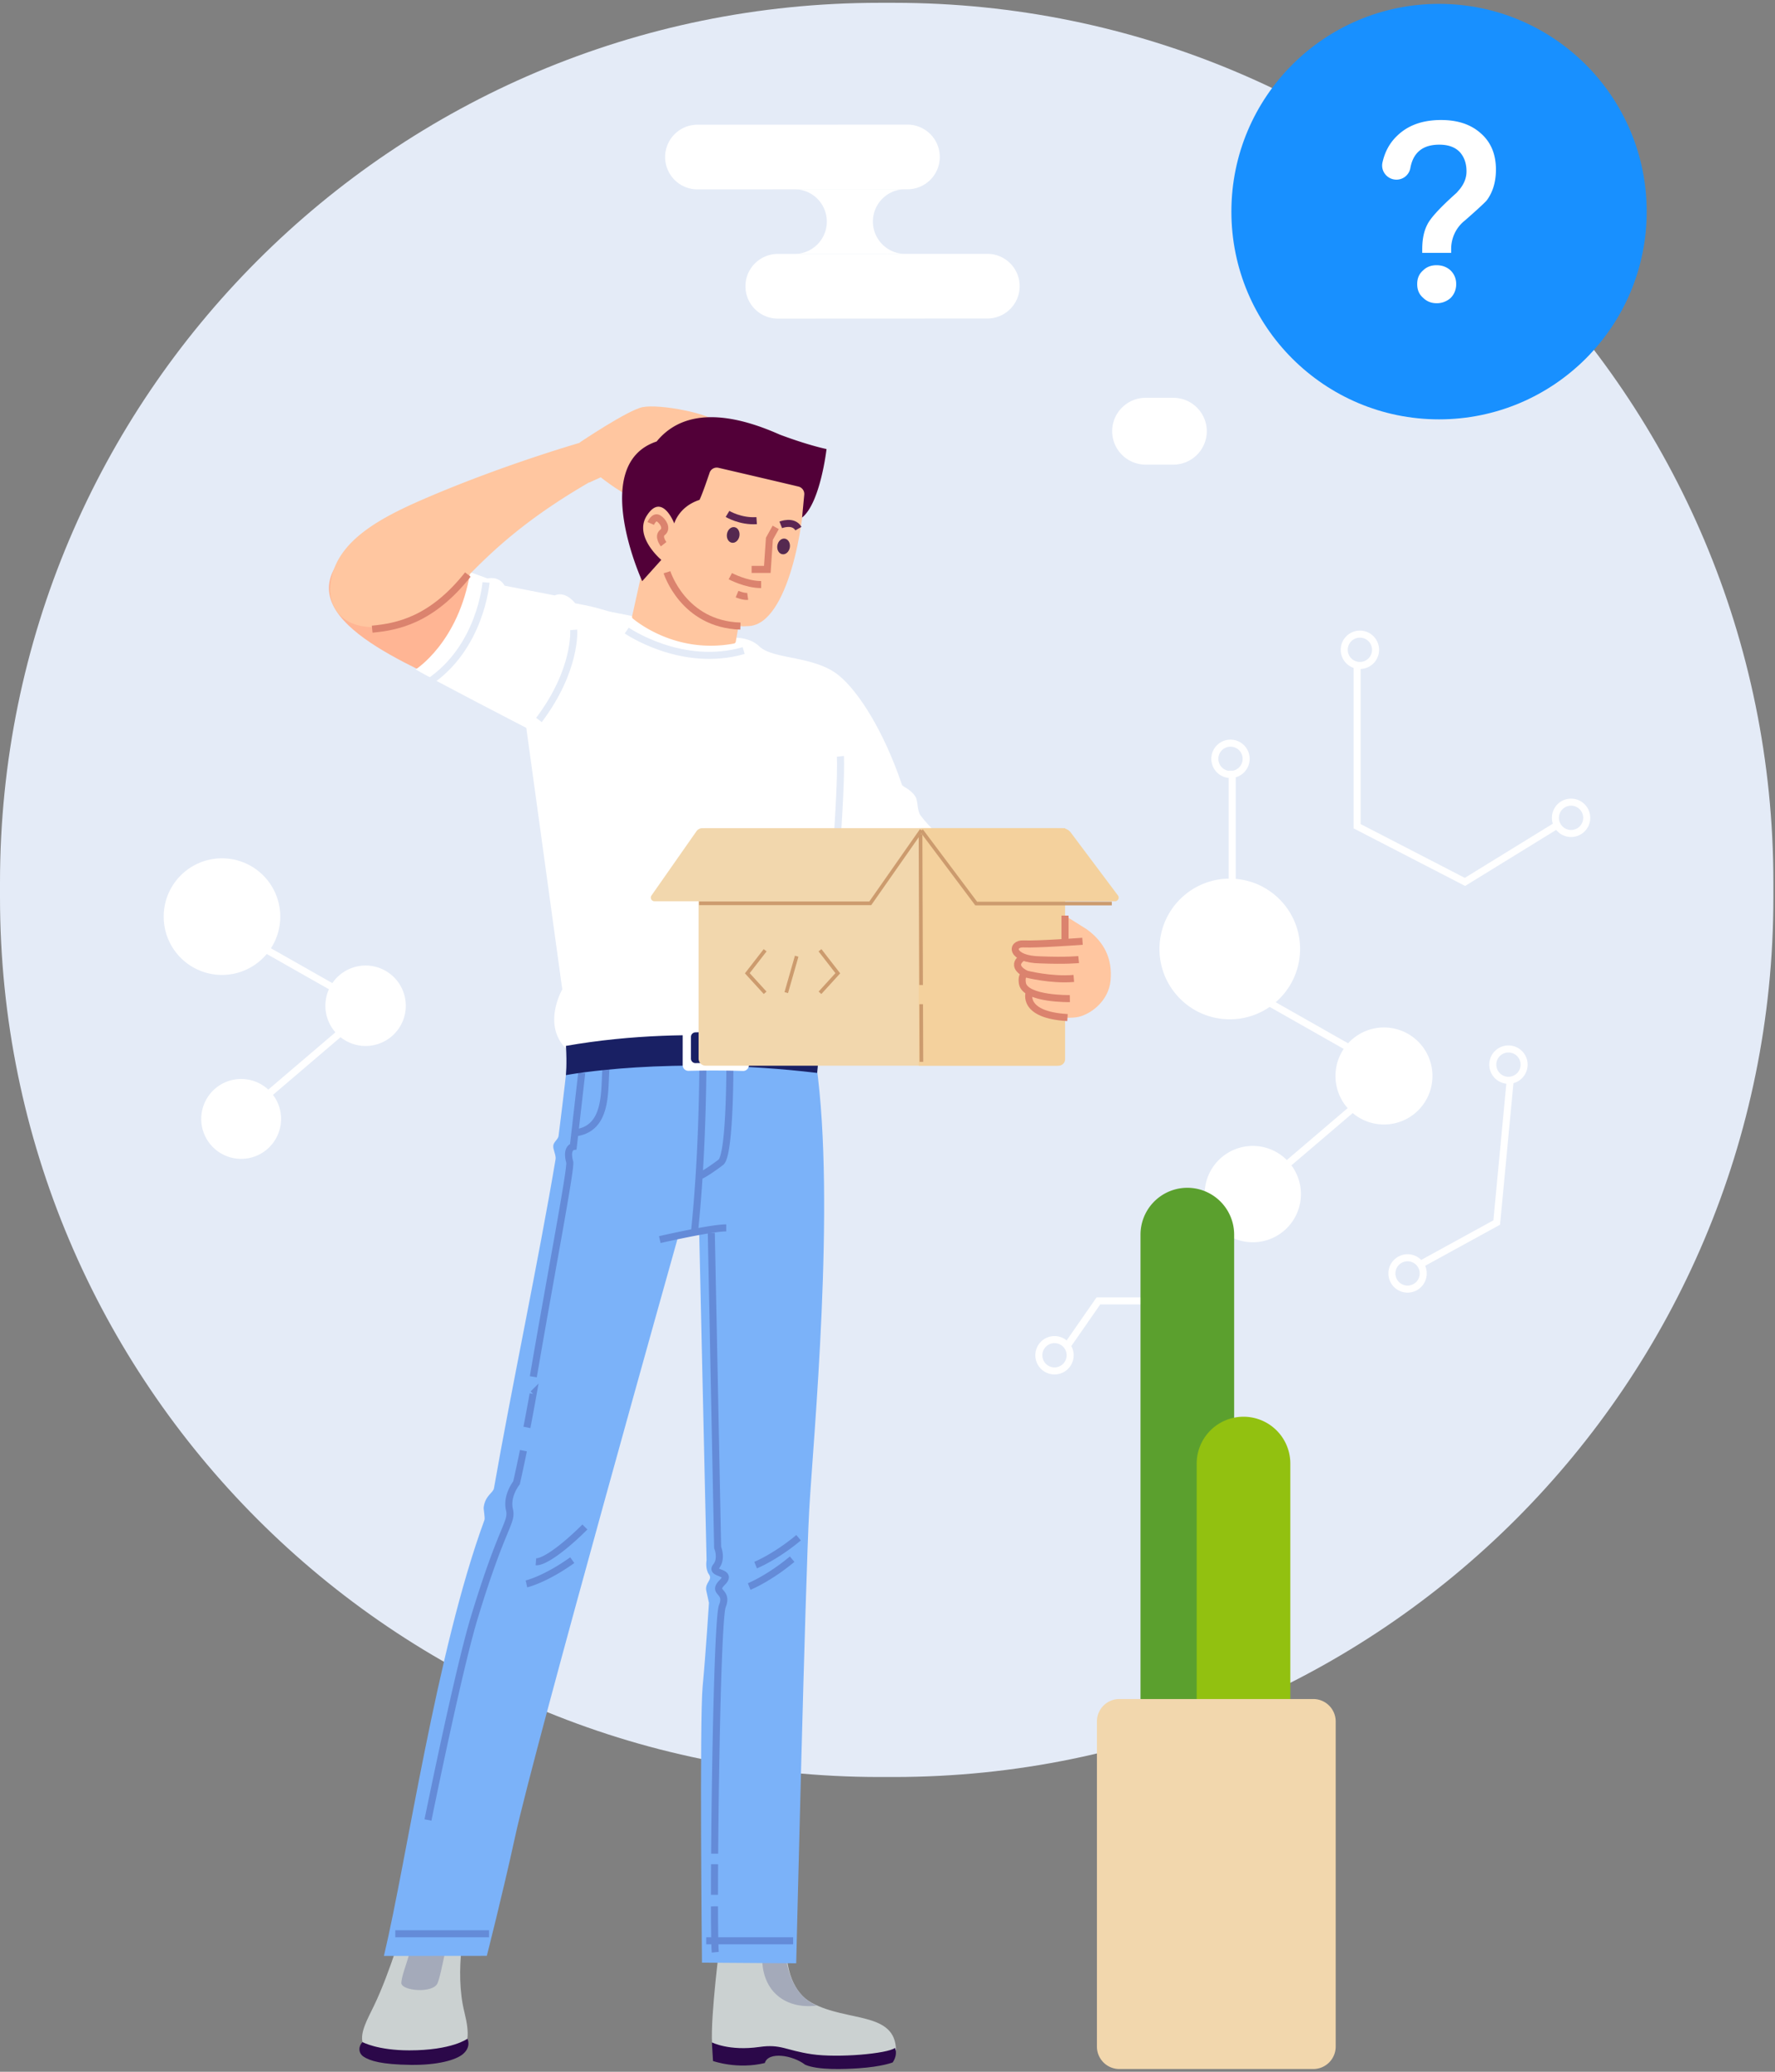<svg width="252" height="294"><rect width="100%" height="100%" fill="#808080" stroke="none"/><g fill="none"><path fill="#E4EBF7" d="M0 127.32v-2.095C0 56.279 55.892.387 124.838.387h2.096c68.946 0 124.838 55.892 124.838 124.838v2.096c0 68.946-55.892 124.838-124.838 124.838h-2.096C55.892 252.16 0 196.267 0 127.321" mask="url(#b)" transform="translate(0 .012)"/><path fill="#FFF" d="M39.755 130.84a8.276 8.276 0 1 1-16.468-1.66 8.276 8.276 0 0 1 16.468 1.66"/><path stroke="#FFF" d="m36.975 134.297 10.482 5.943m.916 6.268-12.648 10.788"/><path fill="#FFF" d="M39.875 159.352a5.667 5.667 0 1 1-11.277-1.136 5.667 5.667 0 0 1 11.277 1.136m17.713-16.105a5.708 5.708 0 1 1-11.358-1.145 5.708 5.708 0 0 1 11.358 1.145m41.43-116.372 29.82-.014a4.587 4.587 0 1 0-.003-9.175l-29.82.013a4.587 4.587 0 1 0 .003 9.176m11.406 18.336 29.82-.013a4.588 4.588 0 0 0-.004-9.175l-29.82.013a4.587 4.587 0 1 0 .004 9.175"/><path fill="#FFF" d="M112.798 26.861v-.002l15.784-.006a4.588 4.588 0 1 0 .003 9.175l-15.783.007v-.002a4.586 4.586 0 0 0-.004-9.172m71.725 108.807c-.553 5.485-5.447 9.483-10.931 8.93-5.485-.553-9.483-5.448-8.93-10.932.552-5.485 5.447-9.483 10.932-8.93 5.485.553 9.483 5.447 8.93 10.932"/><path stroke="#FFF" d="m179.26 141.75 12.64 7.167m1.106 7.56-15.255 13.011"/><path fill="#FFF" d="M184.668 170.057a6.835 6.835 0 1 1-13.6-1.372 6.835 6.835 0 0 1 13.6 1.372m18.672-16.732a6.885 6.885 0 1 1-13.7-1.382 6.885 6.885 0 0 1 13.7 1.382"/><path stroke="#FFF" d="M151.931 192.324a2.222 2.222 0 1 1-4.444 0 2.222 2.222 0 0 1 4.444 0zm73.339-76.268a2.222 2.222 0 1 1-4.445 0 2.222 2.222 0 0 1 4.444 0zm-8.89 35.024a2.223 2.223 0 1 1-4.446-.001 2.223 2.223 0 0 1 4.446 0zm-39.463-43.444a2.223 2.223 0 1 1-4.445 0 2.223 2.223 0 0 1 4.445 0zm18.374-15.471a2.223 2.223 0 1 1-4.445 0 2.223 2.223 0 0 1 4.445 0zm6.767 88.546a2.223 2.223 0 1 1-4.446 0 2.223 2.223 0 0 1 4.446 0z"/><path stroke="#FFF" d="m214.404 153.302-1.912 20.184-10.928 5.99m-27.903-4.684-6.356 9.814h-11.36l-4.508 6.484m23.504-65.922v-15.804m45.883 7.886-12.84 7.901-15.31-7.902V94.39"/><path fill="#FFF" d="M166.588 65.936h-3.951a4.756 4.756 0 0 1-4.743-4.742 4.756 4.756 0 0 1 4.743-4.743h3.951a4.756 4.756 0 0 1 4.743 4.743 4.756 4.756 0 0 1-4.743 4.742"/><path fill="#1890FF" d="M174.823 30.03c0-16.281 13.198-29.48 29.48-29.48 16.28 0 29.48 13.199 29.48 29.48 0 16.28-13.2 29.48-29.48 29.48-16.282 0-29.48-13.2-29.48-29.48"/><path fill="#FFF" d="M205.952 38.387c.5.5.785 1.142.785 1.928s-.286 1.465-.785 1.964a2.9 2.9 0 0 1-2 .75c-.785 0-1.429-.285-1.929-.785-.572-.5-.82-1.143-.82-1.929s.248-1.428.82-1.928c.5-.5 1.144-.75 1.93-.75.785 0 1.462.25 1.999.75m4.285-19.463c1.428 1.249 2.143 2.963 2.143 5.142 0 1.712-.427 3.13-1.219 4.25-.067.096-.137.18-.218.265-.416.429-1.41 1.346-2.956 2.699a5.07 5.07 0 0 0-1.428 1.75 5.207 5.207 0 0 0-.536 2.357v.5h-4.107v-.5c0-1.357.215-2.536.714-3.5.464-.964 1.857-2.464 4.178-4.536l.43-.5c.643-.785.964-1.643.964-2.535 0-1.18-.358-2.108-1-2.785-.678-.68-1.643-1.001-2.858-1.001-1.536 0-2.642.464-3.357 1.43-.37.5-.621 1.135-.76 1.904a1.999 1.999 0 0 1-1.971 1.63h-.004c-1.277 0-2.257-1.183-1.98-2.43.337-1.518 1.02-2.78 2.073-3.784 1.536-1.5 3.607-2.25 6.25-2.25 2.32 0 4.214.607 5.642 1.894"/><path fill="#FFB594" d="M52.04 76.131s21.81 5.36 27.307 15.945c5.575 10.74-6.352 9.26-15.73 4.935-10.86-5.008-24.7-11.822-11.577-20.88"/><path fill="#FFC6A0" d="m90.483 67.504-.449 2.893c-.753.49-4.748-2.663-4.748-2.663l-1.645.748-1.346-5.684s6.815-4.589 8.917-5.018c2.452-.501 9.884.94 10.7 2.278 0 0 1.32.486-2.227.69-3.548.203-5.043.447-6.79 3.132-1.747 2.686-2.412 3.624-2.412 3.624"/><path fill="#FFF" d="M128.055 111.367c-2.627-7.724-6.15-13.18-8.917-15.478-3.5-2.906-9.34-2.225-11.366-4.187-1.27-1.231-3.215-1.197-3.215-1.197s-14.98-3.158-16.828-3.479c-2.37-.41-2.124-.714-6.054-1.405-1.57-1.907-2.917-1.122-2.917-1.122l-7.11-1.383c-.853-1.472-2.423-1.023-2.423-1.023l-2.468-.897c-1.645 9.976-7.74 13.796-7.74 13.796 1.795 1.122 15.703 8.3 15.703 8.3l5.107 37.11s-3.321 5.694 1.346 9.109c0 0 19.883-3.743 34.921-.329 0 0 3.047-2.546.972-8.806.523-3.01 1.394-8.263 1.736-11.622.385.772 2.019 1.918 3.14 3.477 0 0 9.407-7.365 11.052-14.012-.832-.723-1.598-1.585-2.267-2.453-.567-.736-.358-2.056-.765-2.717-.669-1.084-1.804-1.378-1.907-1.682"/><path fill="#CBD1D1" d="M101.09 289.998s4.295 2.041 7.354 1.021c2.821-.94 4.53.668 7.08 1.178 2.55.51 6.874 1.1 11.686-1.26-.103-5.51-6.889-3.98-11.96-6.713-2.563-1.38-3.784-4.722-3.598-8.799h-9.402s-1.392 10.52-1.16 14.573"/><path fill="#2B0849" d="M101.067 289.826s2.428 1.271 6.759.653c3.058-.437 3.712.481 7.423 1.031 3.712.55 10.724-.069 11.823-.894.413 1.1-.343 2.063-.343 2.063s-1.512.603-4.812.824c-2.03.136-5.8.291-7.607-.503-1.787-1.375-5.247-1.903-5.728-.241-3.918.95-7.355-.286-7.355-.286l-.16-2.647z"/><path fill="#A4AABA" d="M108.341 276.044h3.094s-.103 6.702 4.536 8.558c-4.64.618-8.558-2.303-7.63-8.558"/><path fill="#CBD1D1" d="M57.542 272.401s-2.107 7.416-4.485 12.306c-1.798 3.695-4.225 7.492 5.465 7.492 6.648 0 8.953-.48 7.423-6.599-1.53-6.12.266-13.199.266-13.199h-8.669z"/><path fill="#2B0849" d="M51.476 289.793s2.097 1.169 6.633 1.169c6.083 0 8.249-1.65 8.249-1.65s.602 1.114-.619 2.165c-.993.855-3.597 1.591-7.39 1.546-4.145-.048-5.832-.566-6.736-1.168-.825-.55-.687-1.58-.137-2.062"/><path fill="#A4AABA" d="M58.419 274.304s.033 1.519-.314 2.93c-.349 1.42-1.078 3.104-1.13 4.139-.058 1.151 4.537 1.58 5.155.034.62-1.547 1.294-6.427 1.913-7.252.619-.825-4.903-2.119-5.624.15"/><path fill="#7BB2F9" d="m99.66 278.514 13.378.092s1.298-54.52 1.853-64.403c.554-9.882 3.776-43.364 1.002-63.128l-12.547-.644-22.849.78s-.434 3.966-1.195 9.976c-.063.496-.682.843-.749 1.365-.075.585.423 1.354.32 1.966-2.364 14.08-6.377 33.104-8.744 46.677-.116.666-1.234 1.009-1.458 2.691-.04.302.211 1.525.112 1.795-6.873 18.744-10.949 47.842-14.277 61.885l14.607-.014s2.197-8.57 4.03-16.97c2.811-12.886 23.111-85.01 23.111-85.01l3.016-.521 1.043 46.35s-.224 1.234.337 2.02c.56.785-.56 1.123-.392 2.244l.392 1.794s-.449 7.178-.898 11.89c-.448 4.71-.092 39.165-.092 39.165"/><path stroke="#648BD8" d="M76.085 221.626c1.153.094 4.038-2.019 6.955-4.935m23.32 8.451s2.774-1.11 6.103-3.883M107.275 222.1s2.773-1.11 6.102-3.884M74.74 224.767s2.622-.591 6.505-3.365m4.785-69.768c-.27 3.106.3 8.525-4.336 9.123m21.931-10.877s.11 14.012-1.293 15.065c-2.219 1.664-2.99 1.944-2.99 1.944m.448-16.451s.035 12.88-1.196 24.377m-4.921 1.096s7.212-1.664 9.431-1.664M74.31 205.861a212.013 212.013 0 0 1-.979 4.56s-1.458 1.832-1.009 3.776c.449 1.944-.947 2.045-4.985 15.355-1.696 5.59-4.49 18.591-6.348 27.597l-.231 1.12m14.931-60.462a320.934 320.934 0 0 1-.882 4.754m7.784-50.328L81.395 162.7s-1.097.15-.5 2.244c.113 1.346-2.674 15.775-5.18 30.43M56.12 274.418h13.31"/><path fill="#192064" d="M116.241 148.22s-17.047-3.104-35.893.2c.158 2.514-.003 4.15-.003 4.15s14.687-2.818 35.67-.312c.252-2.355.226-4.038.226-4.038"/><path fill="#FFF" d="m106.322 151.165.003-4.911a.81.81 0 0 0-.778-.815 110.21 110.21 0 0 0-7.836-.014.818.818 0 0 0-.789.815l-.003 4.906a.81.81 0 0 0 .831.813c2.385-.06 4.973-.064 7.73.017a.815.815 0 0 0 .842-.81"/><path fill="#192064" d="m105.207 150.233.002-3.076a.642.642 0 0 0-.619-.646 94.321 94.321 0 0 0-5.866-.01.65.65 0 0 0-.63.647v3.072a.64.64 0 0 0 .654.644 121.12 121.12 0 0 1 5.794.011c.362.01.665-.28.665-.642"/><path stroke="#648BD8" d="M100.263 275.415h12.338m-11.165-4.885c.006 3.387.042 5.79.111 6.506m-.096-12.488a915.75 915.75 0 0 0-.015 4.337m-.45-93.92.898 44.642s.673 1.57-.225 2.692c-.897 1.122 2.468.673.898 2.243-1.57 1.57.897 1.122 0 3.365-.596 1.489-.994 21.1-1.096 35.146"/><path fill="#FFC6A0" d="M46.876 83.427s-.516 6.045 7.223 5.552c11.2-.712 9.218-9.345 31.54-21.655-.786-2.708-2.447-4.744-2.447-4.744s-11.068 3.11-22.584 8.046c-6.766 2.9-13.395 6.352-13.732 12.801m57.584 7.63.941-5.372-8.884-11.43-5.037 5.372-1.74 7.834a.321.321 0 0 0 .108.32c.965.8 6.5 5.013 14.347 3.544a.332.332 0 0 0 .264-.268"/><path fill="#FFC6A0" d="M93.942 79.387s-4.533-2.853-2.432-6.855c1.623-3.09 4.513 1.133 4.513 1.133s.52-3.642 3.121-3.642c.52-1.04 1.561-4.162 1.561-4.162s11.445 2.601 13.526 3.121c0 5.203-2.304 19.424-7.84 19.861-8.892.703-12.449-9.456-12.449-9.456"/><path fill="#520038" d="M113.874 73.446c2.601-2.081 3.47-9.722 3.47-9.722s-2.479-.49-6.64-2.05c-4.683-2.081-12.798-4.747-17.48.976-9.668 3.223-2.05 19.823-2.05 19.823l2.713-3.021s-3.935-3.287-2.08-6.243c2.17-3.462 3.92 1.073 3.92 1.073s.637-2.387 3.581-3.342c.355-.71 1.036-2.674 1.432-3.85a1.073 1.073 0 0 1 1.263-.704c2.4.558 8.677 2.019 11.356 2.662.522.125.871.615.82 1.15l-.305 3.248z"/><path fill="#552950" d="M104.977 76.064c-.103.61-.582 1.038-1.07.956-.489-.083-.801-.644-.698-1.254.103-.61.582-1.038 1.07-.956.488.082.8.644.698 1.254m7.155 1.63c-.103.61-.582 1.038-1.07.956-.488-.083-.8-.644-.698-1.254.103-.61.582-1.038 1.07-.956.488.082.8.643.698 1.254"/><path stroke="#DB836E" d="m110.13 74.84-.896 1.61-.298 4.357h-2.228"/><path stroke="#5C2552" d="M110.846 74.481s1.79-.716 2.506.537"/><path stroke="#DB836E" d="M92.386 74.282s.477-1.114 1.113-.716c.637.398 1.274 1.433.558 1.99-.717.556.159 1.67.159 1.67"/><path stroke="#5C2552" d="M103.287 72.93s1.83 1.113 4.137.954"/><path stroke="#DB836E" d="M103.685 81.762s2.227 1.193 4.376 1.193m-3.421 1.353s.954.398 1.511.318m-11.458-3.421s2.308 7.4 10.424 7.639"/><path stroke="#E4EBF7" d="M81.45 89.384s.45 5.647-4.935 12.787M69 82.654s-.726 9.282-8.204 14.206M129.405 122.865s-5.272 7.403-9.422 10.768M119.306 107.329s.452 4.366-2.127 32.062"/><path fill="#F2D7AD" d="M150.028 151.232h-49.837a1.01 1.01 0 0 1-1.01-1.01v-31.688c0-.557.452-1.01 1.01-1.01h49.837c.558 0 1.01.453 1.01 1.01v31.688a1.01 1.01 0 0 1-1.01 1.01"/><path fill="#F4D19D" d="M150.29 151.232h-19.863v-33.707h20.784v32.786a.92.92 0 0 1-.92.92"/><path fill="#F2D7AD" d="M123.554 127.896H92.917a.518.518 0 0 1-.425-.816l6.38-9.113c.193-.277.51-.442.85-.442h31.092l-7.26 10.371z"/><path fill="#CC9B6E" d="M123.689 128.447H99.25v-.519h24.169l7.183-10.26.424.298z"/><path fill="#F4D19D" d="M158.298 127.896h-18.669a2.073 2.073 0 0 1-1.659-.83l-7.156-9.541h19.965c.49 0 .95.23 1.244.622l6.69 8.92a.519.519 0 0 1-.415.83"/><path fill="#CC9B6E" d="M157.847 128.479h-19.384l-7.857-10.475.415-.31 7.7 10.266h19.126zm-27.293 22.206-.032-8.177.519-.002.032 8.177z"/><path fill="#CC9B6E" d="m130.511 139.783-.08-21.414.519-.002.08 21.414zm-18.635 1.149-.498-.143 1.479-5.167.498.143zm-3.439.128-2.679-2.935 2.665-3.434.41.318-2.397 3.089 2.384 2.612zm8.17 0-.383-.35 2.383-2.612-2.397-3.089.41-.318 2.665 3.434z"/><path fill="#FFC6A0" d="m154.316 131.892-3.114-1.96.038 3.514-1.043.092c-1.682.115-3.634.23-4.789.23-1.902 0-2.693 2.258 2.23 2.648l-2.645-.596s-2.168 1.317.504 2.3c0 0-1.58 1.217.561 2.58-.584 3.504 5.247 4.058 7.122 3.59 1.876-.47 4.233-2.359 4.487-5.16.28-3.085-.89-5.432-3.35-7.238"/><path stroke="#DB836E" d="M153.686 133.577s-6.522.47-8.36.372c-1.836-.098-1.904 2.19 2.359 2.264 3.739.15 5.451-.044 5.451-.044"/><path stroke="#DB836E" d="M145.16 135.877c-1.85 1.346.561 2.355.561 2.355s3.478.898 6.73.617"/><path stroke="#DB836E" d="M151.89 141.71s-6.28.111-6.73-2.132c-.223-1.346.45-1.402.45-1.402m.504 2.692s-1.103 3.16 5.44 3.533m-.352-14.469v3.477M52.838 89.286c3.533-.337 8.423-1.248 13.582-7.754"/><path fill="#5BA02E" d="M168.567 248.318a6.647 6.647 0 0 1-6.647-6.647v-66.466a6.647 6.647 0 1 1 13.294 0v66.466a6.647 6.647 0 0 1-6.647 6.647"/><path fill="#92C110" d="M176.543 247.653a6.647 6.647 0 0 1-6.646-6.647v-33.232a6.647 6.647 0 1 1 13.293 0v33.232a6.647 6.647 0 0 1-6.647 6.647"/><path fill="#F2D7AD" d="M186.443 293.613H158.92a3.187 3.187 0 0 1-3.187-3.187v-46.134a3.187 3.187 0 0 1 3.187-3.187h27.524a3.187 3.187 0 0 1 3.187 3.187v46.134a3.187 3.187 0 0 1-3.187 3.187"/><path stroke="#E4EBF7" d="M88.979 89.48s7.776 5.384 16.6 2.842"/></g></svg>
